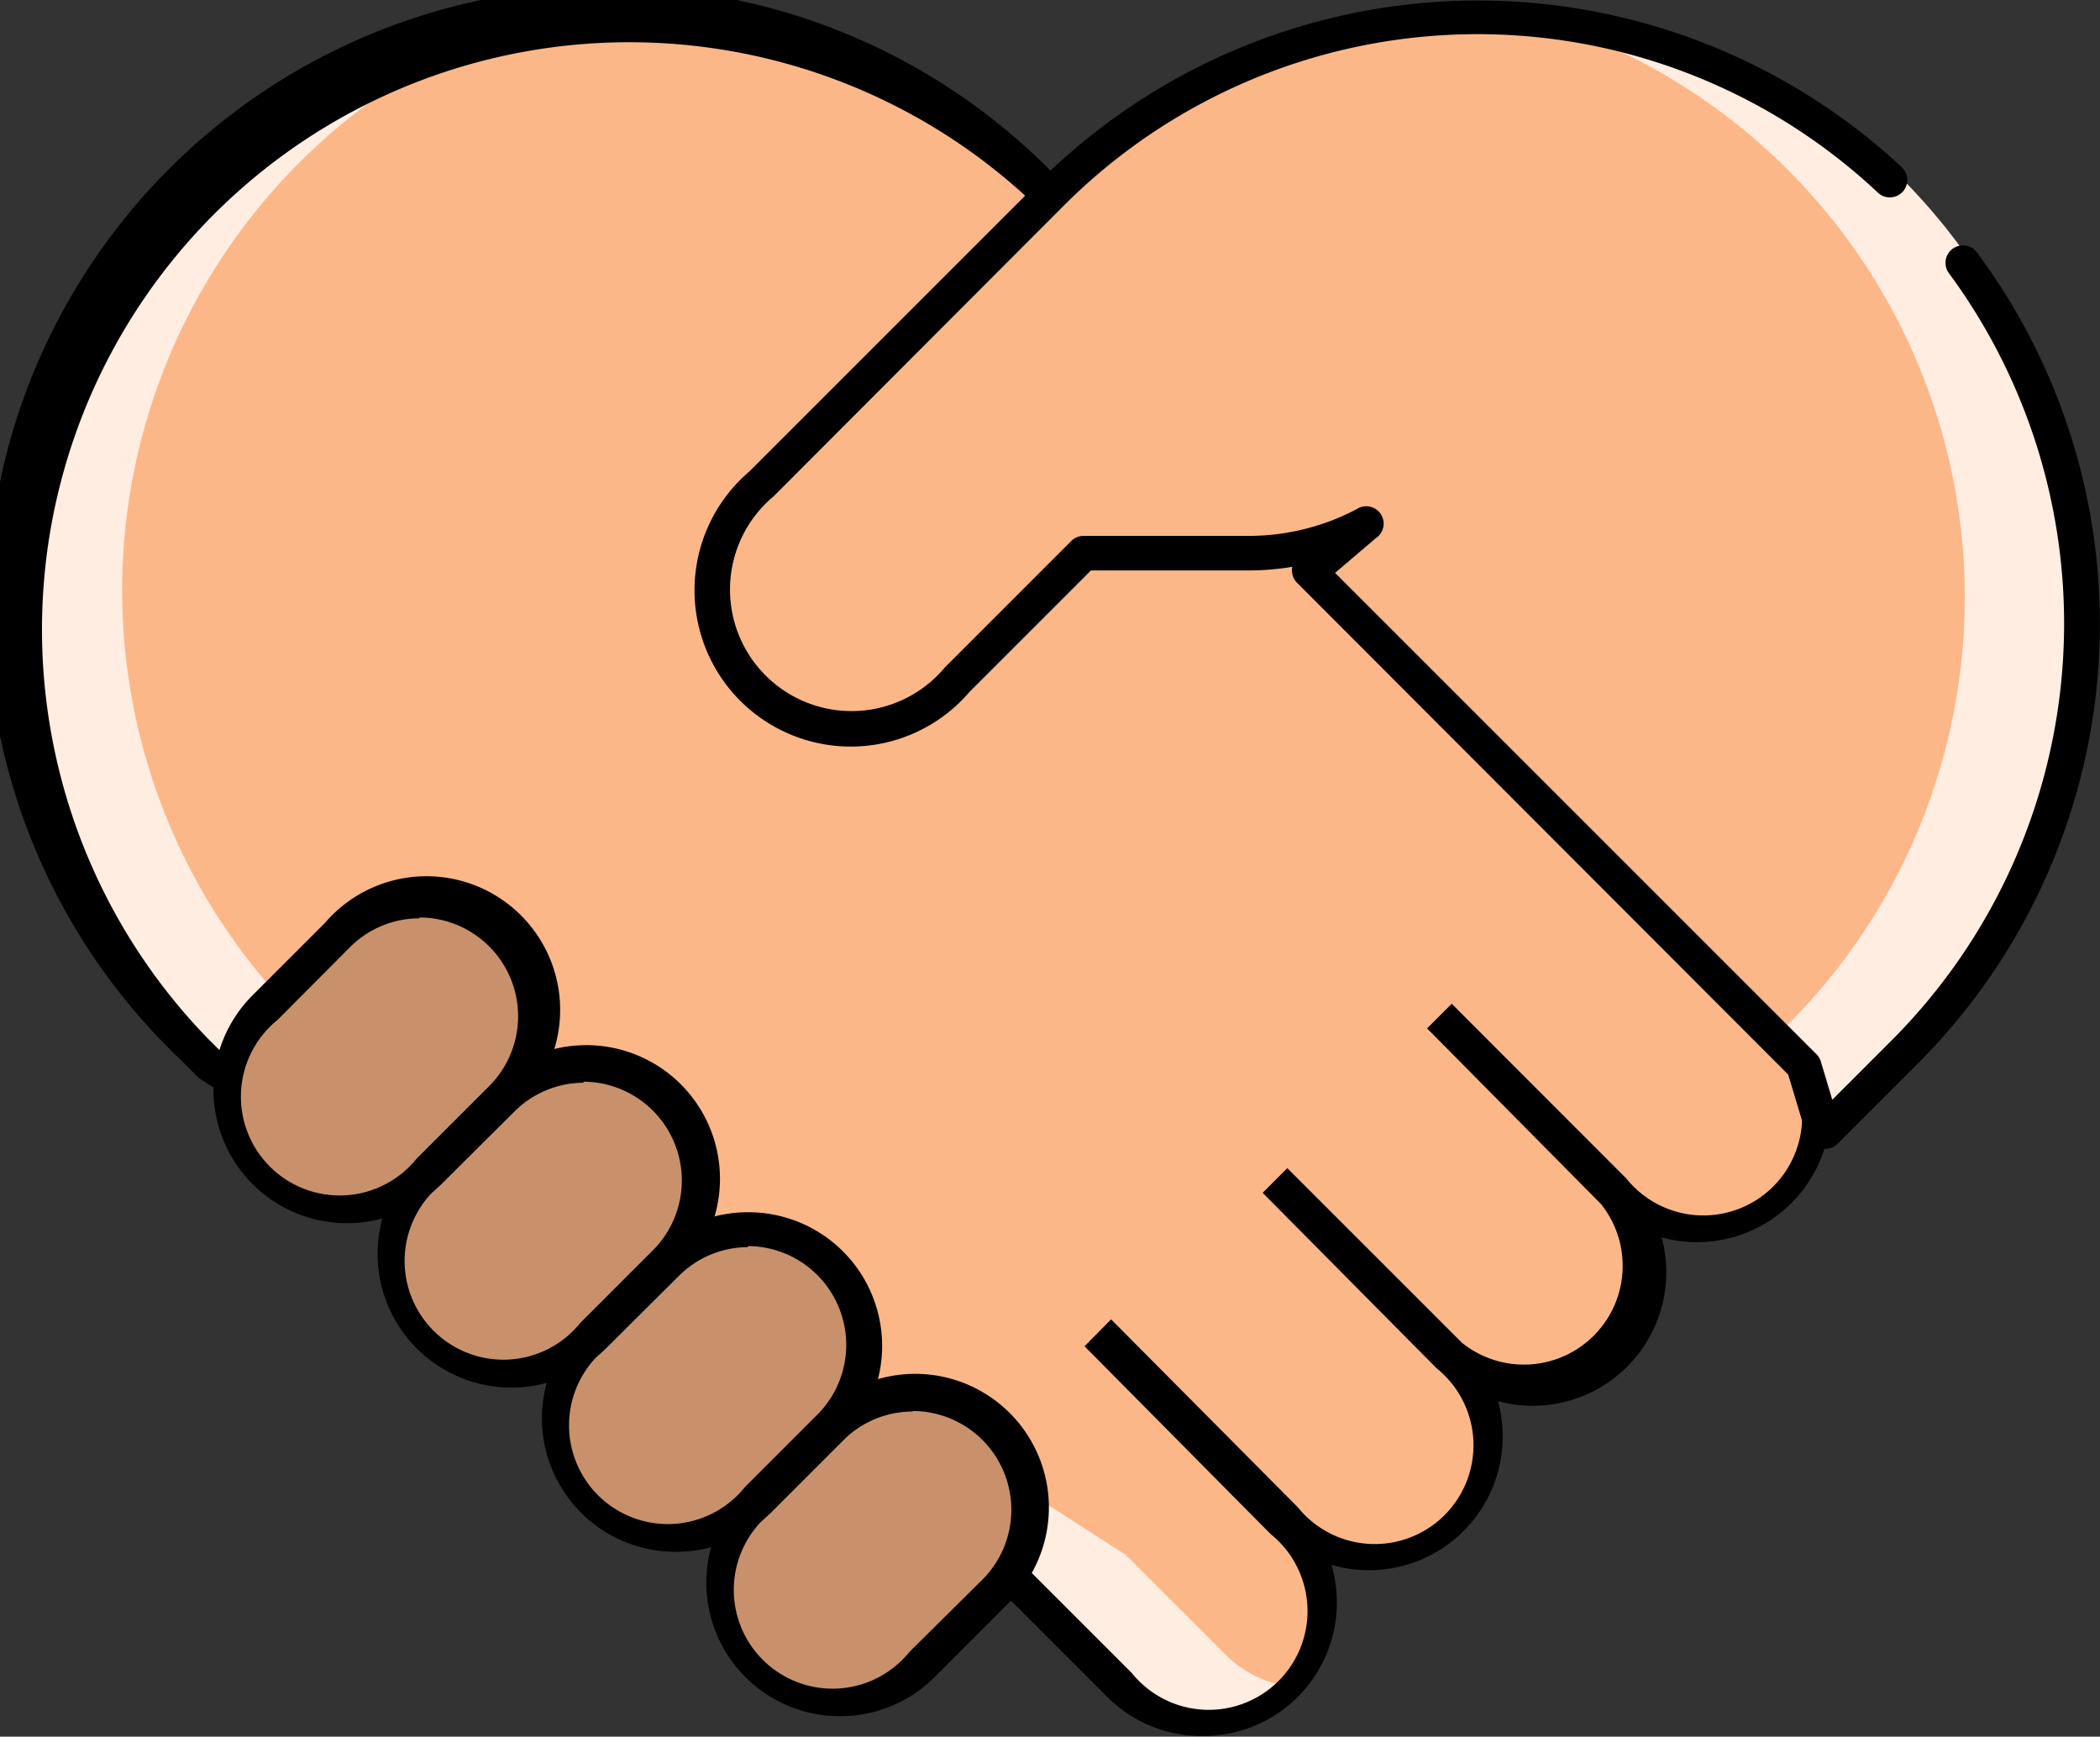 <svg id="Layer_1" data-name="Layer 1" xmlns="http://www.w3.org/2000/svg" viewBox="0 0 120.96 100.04"><rect x="0" y="0" width="120.96" height="100.04" fill="#333333" stroke="none"/><defs><style>.cls-1{fill:#fcb788;}.cls-2{fill:#ffede1;}.cls-3{fill:#c9916b;}</style></defs><title>culture_of_respect</title><path class="cls-1" d="M12.1,61.37l-.91-.91a34.83,34.83,0,0,1,0-49.25h0a34.83,34.83,0,0,1,49.25,0l0,0,0,0L75.18,31.87l27.26,27.26a6.69,6.69,0,0,1,0,9.47h0a6.69,6.69,0,0,1-9.47,0L82.91,58.53,93,68.6a6.69,6.69,0,0,1,0,9.47h0a6.69,6.69,0,0,1-9.47,0L73.44,68,83.51,78.06a6.69,6.69,0,0,1,0,9.47h0a6.69,6.69,0,0,1-9.47,0L64,77.46l-.09.09L74,87.61a6.69,6.69,0,0,1,0,9.47h0a6.69,6.69,0,0,1-9.47,0l-5.71-5.71Z" transform="translate(0)"/><path class="cls-2" d="M70.53,95.26l-5.71-5.71-46.67-30-.91-.91A34.84,34.84,0,0,1,30.72,1,34.83,34.83,0,0,0,11.19,60.08l.91.91L58.77,91l5.71,5.71a6.69,6.69,0,0,0,9.14.31A6.66,6.66,0,0,1,70.53,95.26Z" transform="translate(0)"/><path d="M69.22,100a7.67,7.67,0,0,1-5.44-2.25l-5.64-5.64-46.67-30-1-1A35.83,35.83,0,1,1,61.15,10.49l.15.15,0,.07L76,31.22l27.2,27.2a7.7,7.7,0,0,1-7.49,12.86,7.74,7.74,0,0,1,.27,2,7.7,7.7,0,0,1-7.7,7.7,7.74,7.74,0,0,1-2-.27,7.7,7.7,0,0,1-9.59,9.43A7.69,7.69,0,0,1,69.22,100ZM12.73,60.58l46.67,30,5.79,5.79a5.69,5.69,0,1,0,8-8L62.47,77.55,64,76,74.75,86.82a5.69,5.69,0,1,0,8-8L72.73,68.71l1.42-1.42L84.21,77.35a5.69,5.69,0,0,0,8-8L82.2,59.24l1.42-1.42L93.68,67.89a5.69,5.69,0,1,0,8-8L74.42,32.52,59.73,11.91A33.83,33.83,0,0,0,11.9,59.75Z" transform="translate(0)"/><path class="cls-1" d="M84,25.7l-2,2a14.27,14.27,0,0,1-10.09,4.18H62.42l-7.29,7.29a8,8,0,0,1-11.27,0h0a8,8,0,0,1,0-11.27L60.5,11.23a34.83,34.83,0,0,1,49.25,0h0a34.83,34.83,0,0,1,0,49.25l-4.69,4.69-1.15-3.8-28.5-28.5" transform="translate(0)"/><path class="cls-2" d="M109.52,10.26A34.72,34.72,0,0,0,84.21.07,34.83,34.83,0,0,1,103,59l-.34.34,1,1,1.15,3.8,4.69-4.69A34.83,34.83,0,0,0,109.52,10.26Z" transform="translate(0)"/><path class="cls-3" d="M47.82,82.26l-4.17,4.17a6.69,6.69,0,0,0,0,9.47h0a6.69,6.69,0,0,0,9.47,0l4.17-4.17a6.69,6.69,0,0,0,0-9.47h0A6.69,6.69,0,0,0,47.82,82.26Z" transform="translate(0)"/><path class="cls-3" d="M38.35,72.8,34.19,77a6.69,6.69,0,0,0,0,9.47h0a6.69,6.69,0,0,0,9.47,0l4.17-4.17a6.69,6.69,0,0,0,0-9.47h0A6.69,6.69,0,0,0,38.35,72.8Z" transform="translate(0)"/><path class="cls-3" d="M28.89,63.33,24.72,67.5a6.69,6.69,0,0,0,0,9.47h0a6.69,6.69,0,0,0,9.47,0l4.17-4.17a6.69,6.69,0,0,0,0-9.47h0A6.69,6.69,0,0,0,28.89,63.33Z" transform="translate(0)"/><path class="cls-3" d="M19.42,53.86,15.25,58a6.69,6.69,0,0,0,0,9.47h0a6.69,6.69,0,0,0,9.47,0l4.17-4.17a6.69,6.69,0,0,0,0-9.47h0A6.69,6.69,0,0,0,19.42,53.86Z" transform="translate(0)"/><path d="M48.39,98.86a7.69,7.69,0,0,1-5.44-13.14l4.17-4.17A7.7,7.7,0,1,1,58,92.44l-4.17,4.17A7.67,7.67,0,0,1,48.39,98.86Zm4.17-17.55a5.65,5.65,0,0,0-4,1.67l-4.17,4.17a5.69,5.69,0,1,0,8,8L56.58,91a5.69,5.69,0,0,0-4-9.72Z" transform="translate(0)"/><path d="M38.92,89.39a7.69,7.69,0,0,1-5.44-13.14l4.17-4.17a7.65,7.65,0,0,1,5.44-2.25h0A7.7,7.7,0,0,1,48.53,83l-4.17,4.17A7.67,7.67,0,0,1,38.92,89.39Zm4.17-17.55a5.65,5.65,0,0,0-4,1.67L34.9,77.67a5.69,5.69,0,1,0,8,8l4.17-4.17a5.69,5.69,0,0,0-4-9.72Z" transform="translate(0)"/><path d="M29.45,79.93A7.7,7.7,0,0,1,24,66.79l4.17-4.17A7.7,7.7,0,1,1,39.06,73.5L34.9,77.67A7.65,7.65,0,0,1,29.45,79.93Zm4.17-17.56a5.66,5.66,0,0,0-4,1.67L25.43,68.2a5.69,5.69,0,1,0,8,8l4.17-4.17a5.69,5.69,0,0,0-4-9.72Z" transform="translate(0)"/><path d="M20,70.46a7.69,7.69,0,0,1-5.44-13.14l4.17-4.17A7.7,7.7,0,1,1,29.6,64L25.43,68.2A7.67,7.67,0,0,1,20,70.46ZM24.15,52.9a5.65,5.65,0,0,0-4,1.67L16,58.74a5.69,5.69,0,1,0,8,8l4.17-4.17a5.69,5.69,0,0,0-4-9.72Z" transform="translate(0)"/><path d="M105.07,66.17a1,1,0,0,1-1-.71L103,61.9,74.71,33.57a1,1,0,0,1-.27-.92,15.21,15.21,0,0,1-2.49.21H62.84l-7,7A9,9,0,1,1,43.15,27.17L59.8,10.52a35.83,35.83,0,0,1,49.74-.89,1,1,0,0,1-1.37,1.47,33.69,33.69,0,0,0-47,.85L44.56,28.59a7,7,0,1,0,9.86,9.86l7.29-7.29a1,1,0,0,1,.71-.29h9.53a13.32,13.32,0,0,0,6.19-1.54A1,1,0,0,1,79.25,31l-2.35,2,27.73,27.73a1,1,0,0,1,.25.42l.66,2.2,3.5-3.5a34,34,0,0,0,3.22-44.11,1,1,0,0,1,1.61-1.2,35.84,35.84,0,0,1-3.41,46.73l-4.69,4.69A1,1,0,0,1,105.07,66.17Z" transform="translate(0)"/></svg>